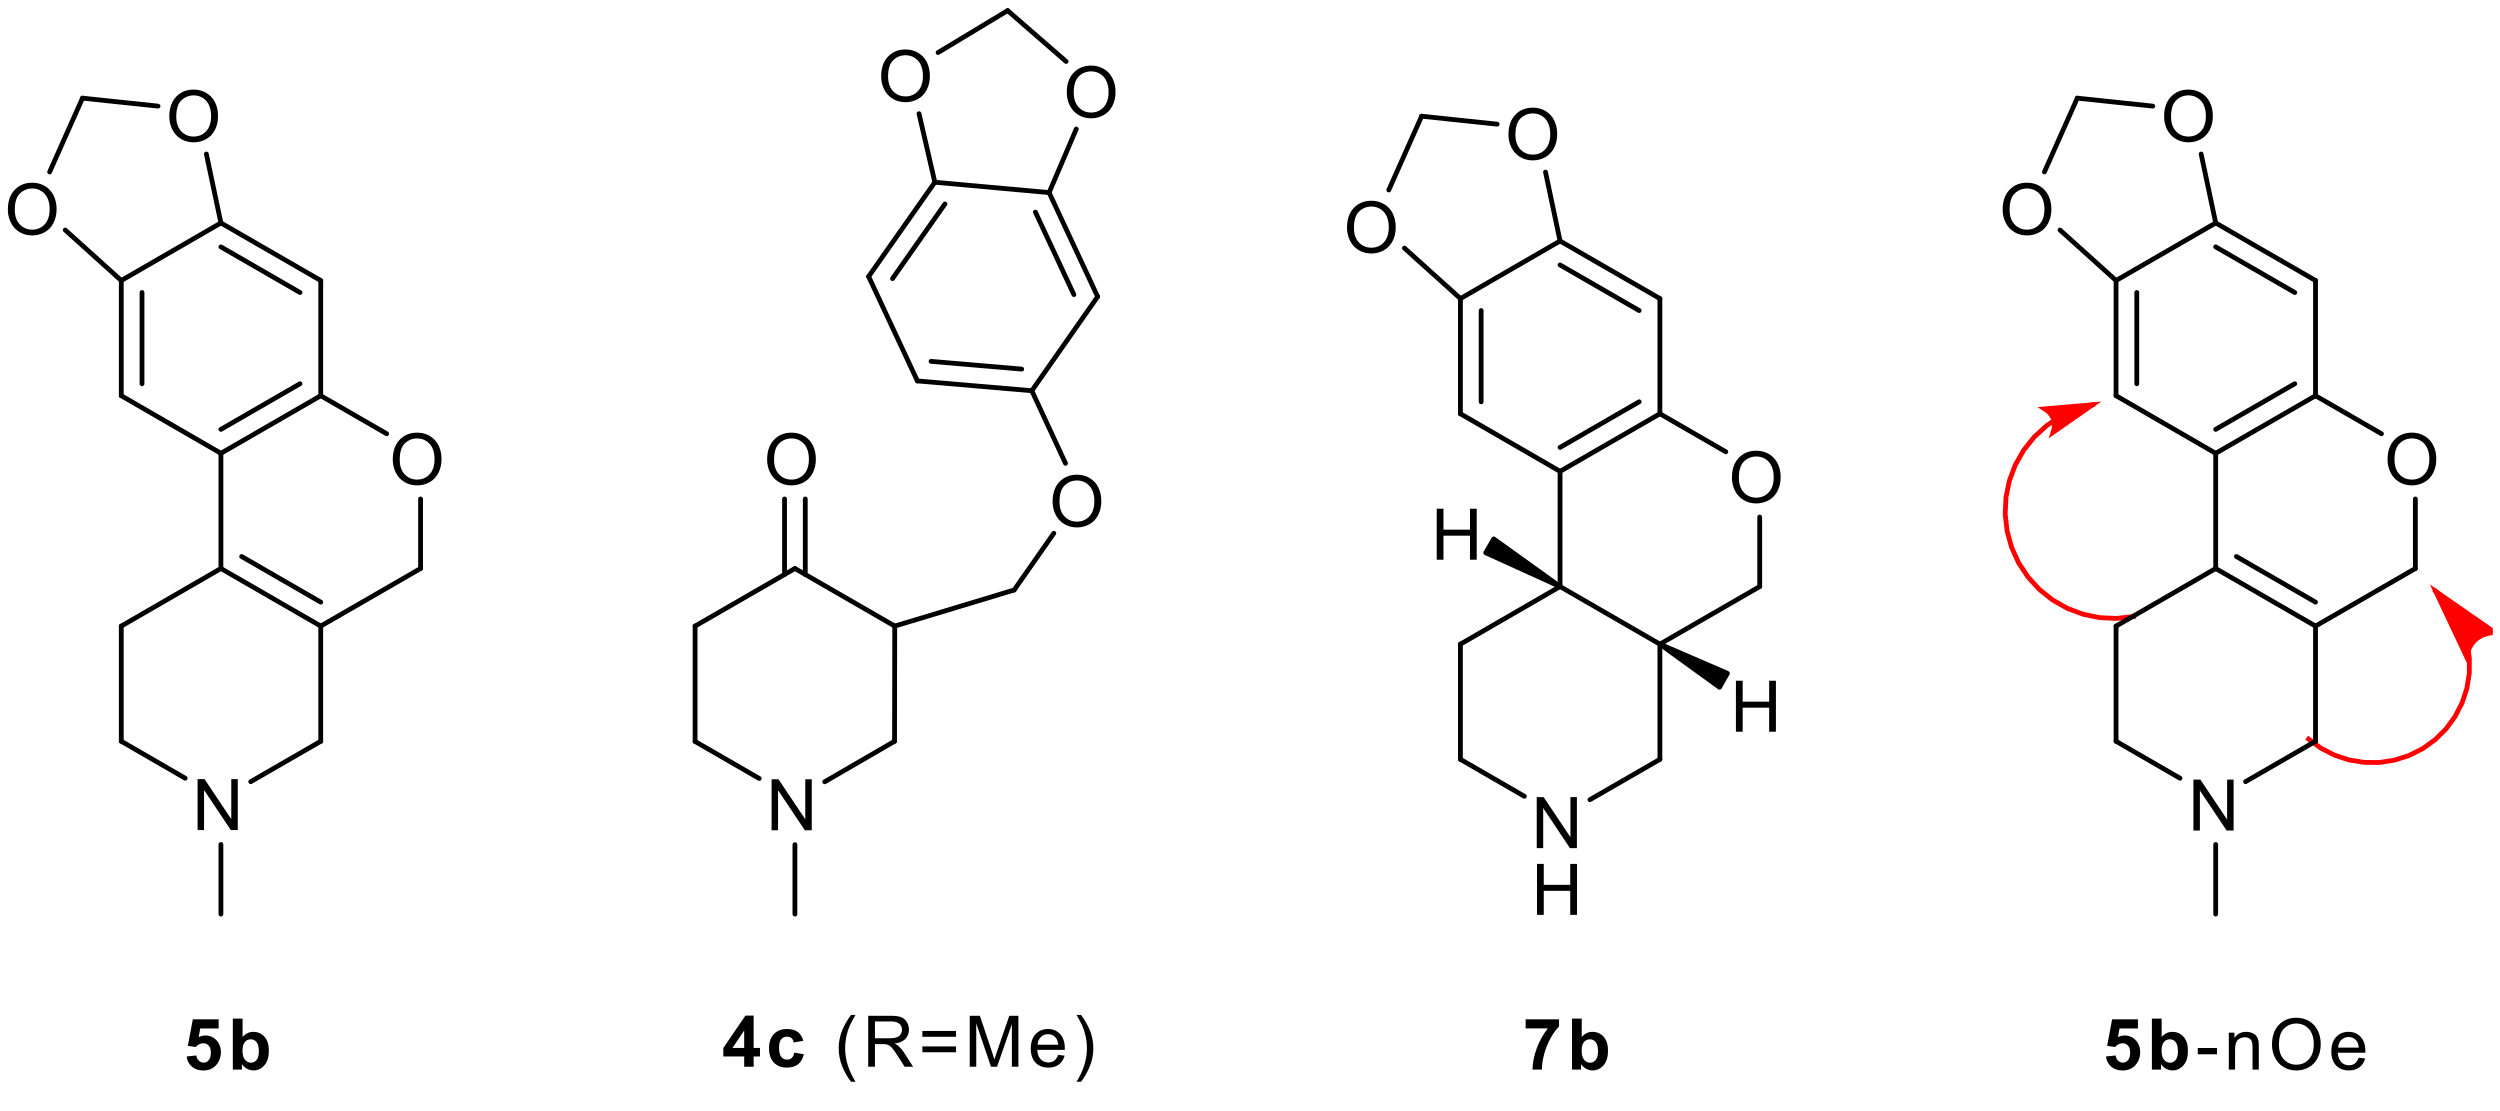 <?xml version="1.0" encoding="UTF-8"?>
<!DOCTYPE svg PUBLIC '-//W3C//DTD SVG 1.0//EN'
          'http://www.w3.org/TR/2001/REC-SVG-20010904/DTD/svg10.dtd'>
<svg stroke-dasharray="none" shape-rendering="auto" xmlns="http://www.w3.org/2000/svg" font-family="'Dialog'" text-rendering="auto" width="90" fill-opacity="1" color-interpolation="auto" color-rendering="auto" preserveAspectRatio="xMidYMid meet" font-size="12px" viewBox="0 0 90 40" fill="black" xmlns:xlink="http://www.w3.org/1999/xlink" stroke="black" image-rendering="auto" stroke-miterlimit="10" stroke-linecap="square" stroke-linejoin="miter" font-style="normal" stroke-width="1" height="40" stroke-dashoffset="0" font-weight="normal" stroke-opacity="1"
><!--Generated by the Batik Graphics2D SVG Generator--><defs id="genericDefs"
  /><g
  ><defs id="defs1"
    ><clipPath clipPathUnits="userSpaceOnUse" id="clipPath1"
      ><path d="M1.503 1.087 L322.994 1.087 L322.994 141.163 L1.503 141.163 L1.503 1.087 Z"
      /></clipPath
      ><clipPath clipPathUnits="userSpaceOnUse" id="clipPath2"
      ><path d="M68.263 71.98 L68.263 208.161 L379.849 208.161 L379.849 71.98 Z"
      /></clipPath
      ><clipPath clipPathUnits="userSpaceOnUse" id="clipPath3"
      ><path d="M68.263 71.98 L68.263 208.161 L379.843 208.161 L379.843 71.98 Z"
      /></clipPath
    ></defs
    ><g transform="translate(-0,0) scale(0.28,0.28) translate(-1.503,-1.087) matrix(1.029,0,0,1.029,-68.713,-72.951)"
    ><path d="M342.3 175.728 L342.3 169.357 L343.166 169.357 L346.512 174.358 L346.512 169.357 L347.321 169.357 L347.321 175.728 L346.454 175.728 L343.108 170.722 L343.108 175.728 L342.3 175.728 Z" stroke="none" clip-path="url(#clipPath3)"
    /></g
    ><g transform="matrix(0.288,0,0,0.288,-19.657,-20.727)"
    ><path d="M318.584 98.186 Q318.584 96.599 319.435 95.703 Q320.287 94.805 321.634 94.805 Q322.515 94.805 323.222 95.228 Q323.932 95.648 324.303 96.402 Q324.676 97.155 324.676 98.111 Q324.676 99.082 324.285 99.846 Q323.894 100.611 323.175 101.005 Q322.46 101.399 321.628 101.399 Q320.73 101.399 320.021 100.965 Q319.314 100.527 318.949 99.777 Q318.584 99.023 318.584 98.186 ZM319.453 98.198 Q319.453 99.351 320.07 100.014 Q320.69 100.675 321.625 100.675 Q322.576 100.675 323.19 100.006 Q323.807 99.336 323.807 98.108 Q323.807 97.329 323.543 96.749 Q323.28 96.17 322.773 95.851 Q322.269 95.53 321.637 95.53 Q320.742 95.53 320.096 96.147 Q319.453 96.761 319.453 98.198 Z" stroke="none" clip-path="url(#clipPath3)"
    /></g
    ><g transform="matrix(0.288,0,0,0.288,-19.657,-20.727)"
    ><path d="M366.698 129.43 Q366.698 127.842 367.55 126.947 Q368.402 126.049 369.749 126.049 Q370.63 126.049 371.337 126.472 Q372.046 126.892 372.417 127.645 Q372.791 128.398 372.791 129.354 Q372.791 130.325 372.4 131.09 Q372.009 131.855 371.29 132.249 Q370.575 132.643 369.743 132.643 Q368.845 132.643 368.135 132.208 Q367.428 131.771 367.063 131.02 Q366.698 130.267 366.698 129.43 ZM367.567 129.441 Q367.567 130.594 368.185 131.258 Q368.805 131.918 369.74 131.918 Q370.691 131.918 371.305 131.249 Q371.922 130.58 371.922 129.351 Q371.922 128.572 371.658 127.993 Q371.395 127.413 370.888 127.095 Q370.384 126.773 369.752 126.773 Q368.857 126.773 368.211 127.39 Q367.567 128.004 367.567 129.441 Z" stroke="none" clip-path="url(#clipPath3)"
    /></g
    ><g transform="matrix(0.288,0,0,0.288,-19.657,-20.727)"
    ><path d="M338.766 86.548 Q338.766 84.96 339.618 84.065 Q340.469 83.167 341.817 83.167 Q342.697 83.167 343.404 83.59 Q344.114 84.01 344.485 84.763 Q344.858 85.516 344.858 86.472 Q344.858 87.443 344.467 88.208 Q344.076 88.972 343.358 89.367 Q342.642 89.76 341.811 89.76 Q340.913 89.76 340.203 89.326 Q339.496 88.888 339.131 88.138 Q338.766 87.385 338.766 86.548 ZM339.635 86.559 Q339.635 87.712 340.252 88.376 Q340.872 89.036 341.808 89.036 Q342.758 89.036 343.372 88.367 Q343.989 87.698 343.989 86.469 Q343.989 85.69 343.726 85.111 Q343.462 84.531 342.955 84.213 Q342.451 83.891 341.819 83.891 Q340.924 83.891 340.278 84.508 Q339.635 85.122 339.635 86.559 Z" stroke="none" clip-path="url(#clipPath3)"
    /></g
    ><g transform="matrix(0.288,0,0,0.288,-19.657,-20.727)"
    ><path d="M92.952 175.728 L92.952 169.357 L93.818 169.357 L97.164 174.358 L97.164 169.357 L97.973 169.357 L97.973 175.728 L97.106 175.728 L93.76 170.722 L93.76 175.728 L92.952 175.728 Z" stroke="none" clip-path="url(#clipPath3)"
    /></g
    ><g transform="matrix(0.288,0,0,0.288,-19.657,-20.727)"
    ><path d="M69.236 98.186 Q69.236 96.599 70.087 95.704 Q70.939 94.805 72.286 94.805 Q73.167 94.805 73.874 95.228 Q74.584 95.648 74.955 96.402 Q75.328 97.155 75.328 98.111 Q75.328 99.082 74.937 99.846 Q74.546 100.611 73.828 101.005 Q73.112 101.399 72.281 101.399 Q71.382 101.399 70.673 100.965 Q69.966 100.527 69.601 99.777 Q69.236 99.024 69.236 98.186 ZM70.105 98.198 Q70.105 99.351 70.722 100.014 Q71.342 100.675 72.278 100.675 Q73.228 100.675 73.842 100.006 Q74.459 99.337 74.459 98.108 Q74.459 97.329 74.196 96.749 Q73.932 96.17 73.425 95.851 Q72.921 95.53 72.289 95.53 Q71.394 95.53 70.748 96.147 Q70.105 96.761 70.105 98.198 Z" stroke="none" clip-path="url(#clipPath3)"
    /></g
    ><g transform="matrix(0.288,0,0,0.288,-19.657,-20.727)"
    ><path d="M117.35 129.43 Q117.35 127.842 118.202 126.947 Q119.054 126.049 120.401 126.049 Q121.282 126.049 121.989 126.472 Q122.699 126.892 123.069 127.645 Q123.443 128.398 123.443 129.354 Q123.443 130.325 123.052 131.09 Q122.661 131.855 121.942 132.249 Q121.227 132.643 120.395 132.643 Q119.497 132.643 118.787 132.208 Q118.081 131.771 117.716 131.02 Q117.35 130.267 117.35 129.43 ZM118.22 129.441 Q118.22 130.594 118.837 131.258 Q119.457 131.918 120.392 131.918 Q121.343 131.918 121.957 131.249 Q122.574 130.58 122.574 129.351 Q122.574 128.572 122.31 127.993 Q122.047 127.413 121.54 127.095 Q121.036 126.773 120.404 126.773 Q119.509 126.773 118.863 127.39 Q118.22 128.004 118.22 129.441 Z" stroke="none" clip-path="url(#clipPath3)"
    /></g
    ><g transform="matrix(0.288,0,0,0.288,-19.657,-20.727)"
    ><path d="M89.418 86.548 Q89.418 84.96 90.27 84.065 Q91.121 83.167 92.469 83.167 Q93.349 83.167 94.056 83.59 Q94.766 84.01 95.137 84.763 Q95.51 85.516 95.51 86.472 Q95.51 87.443 95.119 88.208 Q94.728 88.972 94.01 89.367 Q93.294 89.76 92.463 89.76 Q91.565 89.76 90.855 89.326 Q90.148 88.888 89.783 88.138 Q89.418 87.385 89.418 86.548 ZM90.287 86.559 Q90.287 87.712 90.904 88.376 Q91.524 89.036 92.46 89.036 Q93.41 89.036 94.024 88.367 Q94.641 87.698 94.641 86.469 Q94.641 85.69 94.378 85.111 Q94.114 84.531 93.607 84.213 Q93.103 83.891 92.472 83.891 Q91.576 83.891 90.93 84.508 Q90.287 85.122 90.287 86.559 Z" stroke="none" clip-path="url(#clipPath3)"
    /></g
    ><g transform="matrix(0.288,0,0,0.288,-19.657,-20.727)"
    ><path d="M164.702 175.752 L164.702 169.381 L165.568 169.381 L168.914 174.382 L168.914 169.381 L169.722 169.381 L169.722 175.752 L168.856 175.752 L165.51 170.746 L165.51 175.752 L164.702 175.752 Z" stroke="none" clip-path="url(#clipPath3)"
    /></g
    ><g transform="matrix(0.288,0,0,0.288,-19.657,-20.727)"
    ><path d="M178.397 81.531 Q178.397 79.943 179.249 79.048 Q180.101 78.15 181.448 78.15 Q182.328 78.15 183.035 78.573 Q183.745 78.993 184.116 79.746 Q184.49 80.499 184.49 81.455 Q184.49 82.426 184.099 83.191 Q183.708 83.956 182.989 84.35 Q182.273 84.744 181.442 84.744 Q180.544 84.744 179.834 84.309 Q179.127 83.872 178.762 83.121 Q178.397 82.368 178.397 81.531 ZM179.266 81.542 Q179.266 82.695 179.883 83.359 Q180.503 84.019 181.439 84.019 Q182.389 84.019 183.004 83.35 Q183.621 82.681 183.621 81.452 Q183.621 80.673 183.357 80.094 Q183.093 79.514 182.586 79.196 Q182.082 78.874 181.451 78.874 Q180.555 78.874 179.909 79.491 Q179.266 80.105 179.266 81.542 Z" stroke="none" clip-path="url(#clipPath3)"
    /></g
    ><g transform="matrix(0.288,0,0,0.288,-19.657,-20.727)"
    ><path d="M199.826 134.685 Q199.826 133.097 200.678 132.202 Q201.53 131.304 202.877 131.304 Q203.757 131.304 204.464 131.727 Q205.174 132.147 205.545 132.9 Q205.919 133.654 205.919 134.609 Q205.919 135.58 205.528 136.345 Q205.136 137.11 204.418 137.504 Q203.702 137.898 202.871 137.898 Q201.973 137.898 201.263 137.463 Q200.556 137.026 200.191 136.275 Q199.826 135.522 199.826 134.685 ZM200.695 134.696 Q200.695 135.85 201.312 136.513 Q201.932 137.173 202.868 137.173 Q203.818 137.173 204.432 136.504 Q205.049 135.835 205.049 134.607 Q205.049 133.827 204.786 133.248 Q204.522 132.668 204.015 132.35 Q203.511 132.028 202.88 132.028 Q201.984 132.028 201.338 132.645 Q200.695 133.26 200.695 134.696 Z" stroke="none" clip-path="url(#clipPath3)"
    /></g
    ><g transform="matrix(0.288,0,0,0.288,-19.657,-20.727)"
    ><path d="M201.601 83.546 Q201.601 81.958 202.453 81.063 Q203.305 80.165 204.652 80.165 Q205.533 80.165 206.24 80.588 Q206.95 81.008 207.32 81.761 Q207.694 82.515 207.694 83.471 Q207.694 84.441 207.303 85.206 Q206.912 85.971 206.193 86.365 Q205.478 86.759 204.646 86.759 Q203.748 86.759 203.038 86.324 Q202.332 85.887 201.966 85.137 Q201.601 84.383 201.601 83.546 ZM202.47 83.558 Q202.47 84.711 203.088 85.374 Q203.708 86.035 204.643 86.035 Q205.594 86.035 206.208 85.365 Q206.825 84.696 206.825 83.468 Q206.825 82.689 206.561 82.109 Q206.298 81.53 205.791 81.211 Q205.286 80.889 204.655 80.889 Q203.76 80.889 203.114 81.507 Q202.47 82.121 202.47 83.558 Z" stroke="none" clip-path="url(#clipPath3)"
    /></g
    ><g transform="matrix(0.288,0,0,0.288,-19.657,-20.727)"
    ><path d="M164.143 129.43 Q164.143 127.842 164.995 126.947 Q165.846 126.049 167.194 126.049 Q168.074 126.049 168.781 126.472 Q169.491 126.892 169.862 127.645 Q170.236 128.398 170.236 129.354 Q170.236 130.325 169.845 131.09 Q169.453 131.855 168.735 132.249 Q168.019 132.643 167.188 132.643 Q166.29 132.643 165.58 132.208 Q164.873 131.771 164.508 131.02 Q164.143 130.267 164.143 129.43 ZM165.012 129.441 Q165.012 130.594 165.629 131.258 Q166.249 131.918 167.185 131.918 Q168.135 131.918 168.749 131.249 Q169.367 130.58 169.367 129.351 Q169.367 128.572 169.103 127.993 Q168.839 127.413 168.332 127.095 Q167.828 126.773 167.197 126.773 Q166.301 126.773 165.655 127.39 Q165.012 128.004 165.012 129.441 Z" stroke="none" clip-path="url(#clipPath3)"
    /></g
    ><g transform="matrix(0.288,0,0,0.288,-19.657,-20.727)"
    ><path d="M260.345 177.985 L260.345 171.614 L261.211 171.614 L264.558 176.614 L264.558 171.614 L265.366 171.614 L265.366 177.985 L264.5 177.985 L261.153 172.978 L261.153 177.985 L260.345 177.985 Z" stroke="none" clip-path="url(#clipPath3)"
    /></g
    ><g transform="matrix(0.288,0,0,0.288,-19.657,-20.727)"
    ><path d="M260.38 186.326 L260.38 179.956 L261.223 179.956 L261.223 182.572 L264.534 182.572 L264.534 179.956 L265.377 179.956 L265.377 186.326 L264.534 186.326 L264.534 183.322 L261.223 183.322 L261.223 186.326 L260.38 186.326 Z" stroke="none" clip-path="url(#clipPath3)"
    /></g
    ><g transform="matrix(0.288,0,0,0.288,-19.657,-20.727)"
    ><path d="M236.629 100.443 Q236.629 98.855 237.481 97.96 Q238.332 97.062 239.679 97.062 Q240.56 97.062 241.267 97.485 Q241.977 97.905 242.348 98.658 Q242.721 99.412 242.721 100.368 Q242.721 101.338 242.33 102.103 Q241.939 102.868 241.221 103.262 Q240.505 103.656 239.674 103.656 Q238.775 103.656 238.066 103.221 Q237.359 102.784 236.994 102.034 Q236.629 101.28 236.629 100.443 ZM237.498 100.455 Q237.498 101.608 238.115 102.271 Q238.735 102.932 239.671 102.932 Q240.621 102.932 241.235 102.263 Q241.852 101.593 241.852 100.365 Q241.852 99.585 241.589 99.006 Q241.325 98.427 240.818 98.108 Q240.314 97.786 239.682 97.786 Q238.787 97.786 238.141 98.403 Q237.498 99.018 237.498 100.455 Z" stroke="none" clip-path="url(#clipPath3)"
    /></g
    ><g transform="matrix(0.288,0,0,0.288,-19.657,-20.727)"
    ><path d="M284.744 131.687 Q284.744 130.099 285.595 129.204 Q286.447 128.306 287.794 128.306 Q288.675 128.306 289.382 128.729 Q290.092 129.149 290.462 129.902 Q290.836 130.655 290.836 131.611 Q290.836 132.582 290.445 133.347 Q290.054 134.112 289.336 134.506 Q288.62 134.899 287.788 134.899 Q286.89 134.899 286.18 134.465 Q285.474 134.028 285.109 133.277 Q284.744 132.524 284.744 131.687 ZM285.613 131.698 Q285.613 132.851 286.23 133.515 Q286.85 134.175 287.786 134.175 Q288.736 134.175 289.35 133.506 Q289.967 132.837 289.967 131.608 Q289.967 130.829 289.704 130.25 Q289.44 129.67 288.933 129.351 Q288.429 129.03 287.797 129.03 Q286.902 129.03 286.256 129.647 Q285.613 130.261 285.613 131.698 Z" stroke="none" clip-path="url(#clipPath3)"
    /></g
    ><g transform="matrix(0.288,0,0,0.288,-19.657,-20.727)"
    ><path d="M256.811 88.804 Q256.811 87.217 257.663 86.322 Q258.514 85.423 259.862 85.423 Q260.742 85.423 261.449 85.846 Q262.159 86.266 262.53 87.02 Q262.904 87.773 262.904 88.729 Q262.904 89.7 262.512 90.464 Q262.121 91.229 261.403 91.623 Q260.687 92.017 259.856 92.017 Q258.958 92.017 258.248 91.583 Q257.541 91.145 257.176 90.395 Q256.811 89.642 256.811 88.804 ZM257.68 88.816 Q257.68 89.969 258.297 90.632 Q258.917 91.293 259.853 91.293 Q260.803 91.293 261.417 90.624 Q262.034 89.954 262.034 88.726 Q262.034 87.947 261.771 87.367 Q261.507 86.788 261 86.469 Q260.496 86.148 259.865 86.148 Q258.969 86.148 258.323 86.765 Q257.68 87.379 257.68 88.816 Z" stroke="none" clip-path="url(#clipPath3)"
    /></g
    ><g transform="matrix(0.288,0,0,0.288,-19.657,-20.727)"
    ><path d="M247.844 141.932 L247.844 135.561 L248.687 135.561 L248.687 138.177 L251.999 138.177 L251.999 135.561 L252.842 135.561 L252.842 141.932 L251.999 141.932 L251.999 138.928 L248.687 138.928 L248.687 141.932 L247.844 141.932 Z" stroke="none" clip-path="url(#clipPath3)"
    /></g
    ><g transform="matrix(0.288,0,0,0.288,-19.657,-20.727)"
    ><path d="M285.244 163.432 L285.244 157.061 L286.087 157.061 L286.087 159.677 L289.399 159.677 L289.399 157.061 L290.242 157.061 L290.242 163.432 L289.399 163.432 L289.399 160.428 L286.087 160.428 L286.087 163.432 L285.244 163.432 Z" stroke="none" clip-path="url(#clipPath3)"
    /></g
    ><g transform="matrix(0.288,0,0,0.288,-19.657,-20.727)"
    ><path d="M91.583 204.029 L92.8 203.904 Q92.852 204.315 93.107 204.559 Q93.365 204.799 93.698 204.799 Q94.081 204.799 94.344 204.489 Q94.611 204.177 94.611 203.551 Q94.611 202.965 94.347 202.673 Q94.086 202.377 93.663 202.377 Q93.139 202.377 92.722 202.844 L91.731 202.699 L92.357 199.385 L95.584 199.385 L95.584 200.526 L93.281 200.526 L93.09 201.61 Q93.498 201.404 93.924 201.404 Q94.738 201.404 95.303 201.995 Q95.868 202.586 95.868 203.53 Q95.868 204.315 95.41 204.933 Q94.79 205.779 93.687 205.779 Q92.803 205.779 92.247 205.304 Q91.691 204.828 91.583 204.029 Z" stroke="none" clip-path="url(#clipPath3)"
    /></g
    ><g transform="matrix(0.288,0,0,0.288,-19.657,-20.727)"
    ><path d="M97.357 205.668 L97.357 199.298 L98.576 199.298 L98.576 201.592 Q99.141 200.949 99.915 200.949 Q100.758 200.949 101.308 201.56 Q101.862 202.169 101.862 203.313 Q101.862 204.495 101.3 205.135 Q100.738 205.773 99.932 205.773 Q99.538 205.773 99.153 205.576 Q98.768 205.376 98.49 204.991 L98.49 205.668 L97.357 205.668 ZM98.568 203.261 Q98.568 203.977 98.794 204.321 Q99.112 204.808 99.637 204.808 Q100.043 204.808 100.326 204.463 Q100.61 204.116 100.61 203.374 Q100.61 202.583 100.323 202.232 Q100.037 201.882 99.591 201.882 Q99.15 201.882 98.858 202.224 Q98.568 202.566 98.568 203.261 Z" stroke="none" clip-path="url(#clipPath3)"
    /></g
    ><g transform="matrix(0.288,0,0,0.288,-19.657,-20.727)"
    ><path d="M331.495 204.029 L332.711 203.904 Q332.764 204.315 333.018 204.559 Q333.276 204.799 333.609 204.799 Q333.992 204.799 334.255 204.489 Q334.522 204.177 334.522 203.551 Q334.522 202.965 334.258 202.673 Q333.998 202.377 333.575 202.377 Q333.05 202.377 332.633 202.844 L331.642 202.699 L332.268 199.385 L335.495 199.385 L335.495 200.526 L333.192 200.526 L333.001 201.61 Q333.409 201.404 333.835 201.404 Q334.649 201.404 335.214 201.995 Q335.779 202.586 335.779 203.53 Q335.779 204.315 335.322 204.933 Q334.702 205.779 333.598 205.779 Q332.714 205.779 332.158 205.304 Q331.602 204.828 331.495 204.029 Z" stroke="none" clip-path="url(#clipPath3)"
    /></g
    ><g transform="matrix(0.288,0,0,0.288,-19.657,-20.727)"
    ><path d="M337.24 205.668 L337.24 199.298 L338.46 199.298 L338.46 201.592 Q339.025 200.949 339.798 200.949 Q340.642 200.949 341.192 201.56 Q341.745 202.169 341.745 203.313 Q341.745 204.495 341.183 205.135 Q340.621 205.773 339.816 205.773 Q339.422 205.773 339.036 205.576 Q338.651 205.376 338.373 204.991 L338.373 205.668 L337.24 205.668 ZM338.451 203.261 Q338.451 203.977 338.677 204.321 Q338.996 204.808 339.52 204.808 Q339.926 204.808 340.21 204.463 Q340.494 204.116 340.494 203.374 Q340.494 202.583 340.207 202.232 Q339.92 201.882 339.474 201.882 Q339.034 201.882 338.741 202.224 Q338.451 202.566 338.451 203.261 Z" stroke="none" clip-path="url(#clipPath3)"
    /></g
    ><g transform="matrix(0.288,0,0,0.288,-19.657,-20.727)"
    ><path d="M342.976 203.756 L342.976 202.968 L345.378 202.968 L345.378 203.756 L342.976 203.756 Z" stroke="none" clip-path="url(#clipPath3)"
    /></g
    ><g transform="matrix(0.288,0,0,0.288,-19.657,-20.727)"
    ><path d="M346.854 205.668 L346.854 201.053 L347.558 201.053 L347.558 201.708 Q348.065 200.949 349.027 200.949 Q349.445 200.949 349.792 201.1 Q350.143 201.248 350.317 201.491 Q350.49 201.734 350.56 202.07 Q350.603 202.288 350.603 202.829 L350.603 205.668 L349.821 205.668 L349.821 202.861 Q349.821 202.383 349.728 202.146 Q349.639 201.908 349.407 201.769 Q349.175 201.627 348.862 201.627 Q348.361 201.627 347.999 201.946 Q347.637 202.262 347.637 203.148 L347.637 205.668 L346.854 205.668 Z" stroke="none" clip-path="url(#clipPath3)"
    /></g
    ><g transform="matrix(0.288,0,0,0.288,-19.657,-20.727)"
    ><path d="M352.253 202.566 Q352.253 200.978 353.104 200.083 Q353.956 199.185 355.303 199.185 Q356.184 199.185 356.891 199.608 Q357.601 200.028 357.972 200.781 Q358.345 201.534 358.345 202.49 Q358.345 203.461 357.954 204.226 Q357.563 204.991 356.845 205.385 Q356.129 205.779 355.298 205.779 Q354.399 205.779 353.69 205.344 Q352.983 204.907 352.618 204.156 Q352.253 203.403 352.253 202.566 ZM353.122 202.577 Q353.122 203.73 353.739 204.394 Q354.359 205.054 355.295 205.054 Q356.245 205.054 356.859 204.385 Q357.476 203.716 357.476 202.487 Q357.476 201.708 357.213 201.129 Q356.949 200.549 356.442 200.231 Q355.938 199.909 355.306 199.909 Q354.411 199.909 353.765 200.526 Q353.122 201.14 353.122 202.577 Z" stroke="none" clip-path="url(#clipPath3)"
    /></g
    ><g transform="matrix(0.288,0,0,0.288,-19.657,-20.727)"
    ><path d="M363.089 204.182 L363.897 204.281 Q363.706 204.991 363.188 205.382 Q362.672 205.773 361.869 205.773 Q360.855 205.773 360.261 205.15 Q359.67 204.524 359.67 203.4 Q359.67 202.235 360.27 201.592 Q360.87 200.949 361.826 200.949 Q362.75 200.949 363.335 201.581 Q363.923 202.209 363.923 203.351 Q363.923 203.42 363.921 203.559 L360.479 203.559 Q360.522 204.321 360.907 204.727 Q361.296 205.13 361.872 205.13 Q362.304 205.13 362.608 204.904 Q362.912 204.678 363.089 204.182 ZM360.522 202.916 L363.098 202.916 Q363.046 202.334 362.802 202.044 Q362.428 201.592 361.834 201.592 Q361.296 201.592 360.928 201.954 Q360.56 202.314 360.522 202.916 Z" stroke="none" clip-path="url(#clipPath3)"
    /></g
    ><g transform="matrix(0.288,0,0,0.288,-19.657,-20.727)"
    ><path d="M161.277 205.314 L161.277 204.031 L158.669 204.031 L158.669 202.962 L161.433 198.917 L162.459 198.917 L162.459 202.959 L163.25 202.959 L163.25 204.031 L162.459 204.031 L162.459 205.314 L161.277 205.314 ZM161.277 202.959 L161.277 200.78 L159.814 202.959 L161.277 202.959 Z" stroke="none" clip-path="url(#clipPath3)"
    /></g
    ><g transform="matrix(0.288,0,0,0.288,-19.657,-20.727)"
    ><path d="M168.675 202.064 L167.469 202.281 Q167.409 201.919 167.194 201.736 Q166.98 201.554 166.635 201.554 Q166.18 201.554 165.908 201.87 Q165.636 202.185 165.636 202.924 Q165.636 203.744 165.911 204.083 Q166.189 204.422 166.652 204.422 Q167 204.422 167.22 204.225 Q167.443 204.028 167.536 203.544 L168.735 203.75 Q168.547 204.576 168.017 204.999 Q167.487 205.419 166.597 205.419 Q165.583 205.419 164.981 204.781 Q164.381 204.141 164.381 203.011 Q164.381 201.867 164.984 201.232 Q165.589 200.595 166.618 200.595 Q167.461 200.595 167.959 200.957 Q168.457 201.319 168.675 202.064 Z" stroke="none" clip-path="url(#clipPath3)"
    /></g
    ><g transform="matrix(0.288,0,0,0.288,-19.657,-20.727)"
    ><path d="M174.635 207.189 Q173.986 206.372 173.537 205.277 Q173.091 204.179 173.091 203.005 Q173.091 201.971 173.427 201.024 Q173.818 199.926 174.635 198.833 L175.194 198.833 Q174.67 199.737 174.499 200.125 Q174.235 200.725 174.082 201.377 Q173.896 202.188 173.896 203.011 Q173.896 205.1 175.194 207.189 L174.635 207.189 Z" stroke="none" clip-path="url(#clipPath3)"
    /></g
    ><g transform="matrix(0.288,0,0,0.288,-19.657,-20.727)"
    ><path d="M176.779 205.314 L176.779 198.944 L179.603 198.944 Q180.455 198.944 180.898 199.114 Q181.342 199.285 181.605 199.72 Q181.872 200.155 181.872 200.682 Q181.872 201.36 181.431 201.826 Q180.994 202.29 180.076 202.414 Q180.412 202.577 180.585 202.733 Q180.953 203.072 181.284 203.579 L182.393 205.314 L181.333 205.314 L180.49 203.987 Q180.119 203.414 179.879 203.11 Q179.641 202.805 179.453 202.684 Q179.264 202.562 179.067 202.516 Q178.925 202.484 178.598 202.484 L177.622 202.484 L177.622 205.314 L176.779 205.314 ZM177.622 201.754 L179.432 201.754 Q180.012 201.754 180.336 201.635 Q180.664 201.516 180.832 201.252 Q181.003 200.989 181.003 200.682 Q181.003 200.23 180.672 199.94 Q180.345 199.648 179.638 199.648 L177.622 199.648 L177.622 201.754 Z" stroke="none" clip-path="url(#clipPath3)"
    /></g
    ><g transform="matrix(0.288,0,0,0.288,-19.657,-20.727)"
    ><path d="M187.759 201.568 L183.552 201.568 L183.552 200.838 L187.759 200.838 L187.759 201.568 ZM187.759 203.501 L183.552 203.501 L183.552 202.771 L187.759 202.771 L187.759 203.501 Z" stroke="none" clip-path="url(#clipPath3)"
    /></g
    ><g transform="matrix(0.288,0,0,0.288,-19.657,-20.727)"
    ><path d="M189.47 205.314 L189.47 198.944 L190.739 198.944 L192.249 203.454 Q192.457 204.083 192.553 204.396 Q192.66 204.048 192.892 203.376 L194.416 198.944 L195.551 198.944 L195.551 205.314 L194.737 205.314 L194.737 199.981 L192.886 205.314 L192.127 205.314 L190.284 199.891 L190.284 205.314 L189.47 205.314 Z" stroke="none" clip-path="url(#clipPath3)"
    /></g
    ><g transform="matrix(0.288,0,0,0.288,-19.657,-20.727)"
    ><path d="M200.519 203.828 L201.327 203.927 Q201.136 204.636 200.617 205.028 Q200.102 205.419 199.299 205.419 Q198.285 205.419 197.691 204.796 Q197.1 204.17 197.1 203.046 Q197.1 201.881 197.7 201.238 Q198.3 200.595 199.256 200.595 Q200.18 200.595 200.765 201.226 Q201.353 201.855 201.353 202.997 Q201.353 203.066 201.35 203.205 L197.909 203.205 Q197.952 203.967 198.337 204.373 Q198.726 204.775 199.302 204.775 Q199.734 204.775 200.038 204.549 Q200.342 204.323 200.519 203.828 ZM197.952 202.562 L200.528 202.562 Q200.475 201.98 200.232 201.69 Q199.858 201.238 199.264 201.238 Q198.726 201.238 198.357 201.6 Q197.99 201.959 197.952 202.562 Z" stroke="none" clip-path="url(#clipPath3)"
    /></g
    ><g transform="matrix(0.288,0,0,0.288,-19.657,-20.727)"
    ><path d="M203.38 207.189 L202.818 207.189 Q204.119 205.1 204.119 203.011 Q204.119 202.194 203.93 201.389 Q203.782 200.737 203.519 200.137 Q203.348 199.746 202.818 198.833 L203.38 198.833 Q204.197 199.926 204.588 201.024 Q204.921 201.971 204.921 203.005 Q204.921 204.179 204.472 205.277 Q204.023 206.372 203.38 207.189 Z" stroke="none" clip-path="url(#clipPath3)"
    /></g
    ><g transform="matrix(0.288,0,0,0.288,-19.657,-20.727)"
    ><path d="M258.959 200.517 L258.959 199.385 L263.134 199.385 L263.134 200.271 Q262.618 200.778 262.082 201.731 Q261.549 202.681 261.268 203.754 Q260.987 204.825 260.993 205.668 L259.814 205.668 Q259.846 204.347 260.358 202.974 Q260.874 201.601 261.735 200.517 L258.959 200.517 Z" stroke="none" clip-path="url(#clipPath3)"
    /></g
    ><g transform="matrix(0.288,0,0,0.288,-19.657,-20.727)"
    ><path d="M264.75 205.668 L264.75 199.298 L265.97 199.298 L265.97 201.592 Q266.534 200.949 267.308 200.949 Q268.151 200.949 268.702 201.56 Q269.255 202.169 269.255 203.313 Q269.255 204.495 268.693 205.135 Q268.131 205.773 267.325 205.773 Q266.932 205.773 266.546 205.576 Q266.161 205.376 265.883 204.991 L265.883 205.668 L264.75 205.668 ZM265.961 203.261 Q265.961 203.977 266.187 204.321 Q266.506 204.808 267.03 204.808 Q267.436 204.808 267.719 204.463 Q268.003 204.116 268.003 203.374 Q268.003 202.583 267.717 202.232 Q267.43 201.882 266.984 201.882 Q266.543 201.882 266.251 202.224 Q265.961 202.566 265.961 203.261 Z" stroke="none" clip-path="url(#clipPath3)"
    /></g
    ><g fill="red" stroke-width="0.6" transform="matrix(0.288,0,0,0.288,-19.657,-20.727)" stroke="red"
    ><path fill="none" d="M329.824 122.564 L327.785 123.126 L325.859 124 L324.093 125.165 L322.532 126.591 L321.212 128.244 L320.168 130.083 L319.424 132.063 L318.999 134.135 L318.904 136.248 L319.14 138.35 L319.702 140.388 L320.575 142.314 L321.74 144.08 L323.166 145.642 L324.819 146.961 L326.658 148.005 L328.638 148.749 L330.71 149.174 L332.823 149.27 L334.925 149.034 L334.925 149.034" clip-path="url(#clipPath3)"
    /></g
    ><g fill="red" transform="matrix(0.288,0,0,0.288,-19.657,-20.727)" stroke="red"
    ><path d="M329.824 122.564 L323.846 123.078 Q325.484 124.136 324.903 125.998 Z" stroke="none" clip-path="url(#clipPath3)"
    /></g
    ><g fill="red" stroke-width="0.6" transform="matrix(0.288,0,0,0.288,-19.657,-20.727)" stroke="red"
    ><path fill="none" d="M329.824 122.564 L323.846 123.078 Q325.484 124.136 324.903 125.998 Z" clip-path="url(#clipPath3)"
    /></g
    ><g fill="red" stroke-width="0.6" transform="matrix(0.288,0,0,0.288,-19.657,-20.727)" stroke="red"
    ><path fill="none" d="M372.728 145.903 L374.073 147.26 L375.19 148.812 L376.05 150.518 L376.633 152.339 L376.924 154.228 L376.916 156.139 L376.608 158.026 L376.01 159.841 L375.135 161.54 L374.005 163.081 L372.647 164.427 L371.096 165.544 L369.389 166.404 L367.569 166.987 L365.68 167.278 L363.769 167.269 L361.882 166.962 L360.067 166.363 L358.368 165.488 L356.826 164.358 L356.826 164.358" clip-path="url(#clipPath3)"
    /></g
    ><g fill="red" transform="matrix(0.288,0,0,0.288,-19.657,-20.727)" stroke="red"
    ><path d="M372.728 145.903 L380.123 151.033 Q377.201 151.187 376.567 154.043 Z" stroke="none" clip-path="url(#clipPath3)"
    /></g
    ><g fill="red" stroke-width="0.6" transform="matrix(0.288,0,0,0.288,-19.657,-20.727)" stroke="red"
    ><path fill="none" d="M372.728 145.903 L380.123 151.033 Q377.201 151.187 376.567 154.043 Z" clip-path="url(#clipPath3)"
    /></g
    ><g stroke-width="0.6" transform="matrix(0.288,0,0,0.288,-19.657,-20.727)" stroke-linejoin="round" stroke-linecap="round"
    ><path fill="none" d="M332.761 107.035 L332.761 121.433 M335.353 108.53 L335.353 119.938" clip-path="url(#clipPath3)"
    /></g
    ><g stroke-width="0.6" transform="matrix(0.288,0,0,0.288,-19.657,-20.727)" stroke-linejoin="round" stroke-linecap="round"
    ><path fill="none" d="M332.761 121.433 L345.216 128.633" clip-path="url(#clipPath3)"
    /></g
    ><g stroke-width="0.6" transform="matrix(0.288,0,0,0.288,-19.657,-20.727)" stroke-linejoin="round" stroke-linecap="round"
    ><path fill="none" d="M345.216 128.633 L357.694 121.433 M345.217 125.638 L355.101 119.936" clip-path="url(#clipPath3)"
    /></g
    ><g stroke-width="0.6" transform="matrix(0.288,0,0,0.288,-19.657,-20.727)" stroke-linejoin="round" stroke-linecap="round"
    ><path fill="none" d="M357.694 121.433 L357.694 107.035" clip-path="url(#clipPath3)"
    /></g
    ><g stroke-width="0.6" transform="matrix(0.288,0,0,0.288,-19.657,-20.727)" stroke-linejoin="round" stroke-linecap="round"
    ><path fill="none" d="M357.694 107.035 L345.216 99.836 M355.101 108.533 L345.217 102.83" clip-path="url(#clipPath3)"
    /></g
    ><g stroke-width="0.6" transform="matrix(0.288,0,0,0.288,-19.657,-20.727)" stroke-linejoin="round" stroke-linecap="round"
    ><path fill="none" d="M332.761 107.035 L345.216 99.836" clip-path="url(#clipPath3)"
    /></g
    ><g stroke-width="0.6" transform="matrix(0.288,0,0,0.288,-19.657,-20.727)" stroke-linejoin="round" stroke-linecap="round"
    ><path fill="none" d="M345.216 128.633 L345.216 143.031" clip-path="url(#clipPath3)"
    /></g
    ><g stroke-width="0.6" transform="matrix(0.288,0,0,0.288,-19.657,-20.727)" stroke-linejoin="round" stroke-linecap="round"
    ><path fill="none" d="M345.216 143.031 L332.761 150.23" clip-path="url(#clipPath3)"
    /></g
    ><g stroke-width="0.6" transform="matrix(0.288,0,0,0.288,-19.657,-20.727)" stroke-linejoin="round" stroke-linecap="round"
    ><path fill="none" d="M332.761 150.23 L332.761 164.629" clip-path="url(#clipPath3)"
    /></g
    ><g stroke-width="0.6" transform="matrix(0.288,0,0,0.288,-19.657,-20.727)" stroke-linejoin="round" stroke-linecap="round"
    ><path fill="none" d="M332.761 164.629 L340.751 169.247" clip-path="url(#clipPath3)"
    /></g
    ><g stroke-width="0.6" transform="matrix(0.288,0,0,0.288,-19.657,-20.727)" stroke-linejoin="round" stroke-linecap="round"
    ><path fill="none" d="M348.947 169.675 L357.694 164.629" clip-path="url(#clipPath3)"
    /></g
    ><g stroke-width="0.6" transform="matrix(0.288,0,0,0.288,-19.657,-20.727)" stroke-linejoin="round" stroke-linecap="round"
    ><path fill="none" d="M357.694 164.629 L357.694 150.23" clip-path="url(#clipPath3)"
    /></g
    ><g stroke-width="0.6" transform="matrix(0.288,0,0,0.288,-19.657,-20.727)" stroke-linejoin="round" stroke-linecap="round"
    ><path fill="none" d="M345.216 143.031 L357.694 150.23 M347.809 141.533 L357.694 147.237" clip-path="url(#clipPath3)"
    /></g
    ><g stroke-width="0.6" transform="matrix(0.288,0,0,0.288,-19.657,-20.727)" stroke-linejoin="round" stroke-linecap="round"
    ><path fill="none" d="M345.216 177.528 L345.216 186.226" clip-path="url(#clipPath3)"
    /></g
    ><g stroke-width="0.6" transform="matrix(0.288,0,0,0.288,-19.657,-20.727)" stroke-linejoin="round" stroke-linecap="round"
    ><path fill="none" d="M357.694 150.23 L370.173 143.031" clip-path="url(#clipPath3)"
    /></g
    ><g stroke-width="0.6" transform="matrix(0.288,0,0,0.288,-19.657,-20.727)" stroke-linejoin="round" stroke-linecap="round"
    ><path fill="none" d="M370.173 143.031 L370.173 134.343" clip-path="url(#clipPath3)"
    /></g
    ><g stroke-width="0.6" transform="matrix(0.288,0,0,0.288,-19.657,-20.727)" stroke-linejoin="round" stroke-linecap="round"
    ><path fill="none" d="M357.694 121.433 L365.935 126.188" clip-path="url(#clipPath3)"
    /></g
    ><g stroke-width="0.6" transform="matrix(0.288,0,0,0.288,-19.657,-20.727)" stroke-linejoin="round" stroke-linecap="round"
    ><path fill="none" d="M332.761 107.035 L325.76 100.726" clip-path="url(#clipPath3)"
    /></g
    ><g stroke-width="0.6" transform="matrix(0.288,0,0,0.288,-19.657,-20.727)" stroke-linejoin="round" stroke-linecap="round"
    ><path fill="none" d="M345.216 99.836 L343.396 91.223" clip-path="url(#clipPath3)"
    /></g
    ><g stroke-width="0.6" transform="matrix(0.288,0,0,0.288,-19.657,-20.727)" stroke-linejoin="round" stroke-linecap="round"
    ><path fill="none" d="M323.808 93.458 L327.913 84.237" clip-path="url(#clipPath3)"
    /></g
    ><g stroke-width="0.6" transform="matrix(0.288,0,0,0.288,-19.657,-20.727)" stroke-linejoin="round" stroke-linecap="round"
    ><path fill="none" d="M337.354 85.234 L327.913 84.237" clip-path="url(#clipPath3)"
    /></g
    ><g stroke-width="0.6" transform="matrix(0.288,0,0,0.288,-19.657,-20.727)" stroke-linejoin="round" stroke-linecap="round"
    ><path fill="none" d="M83.413 107.035 L83.413 121.433 M86.005 108.53 L86.005 119.938" clip-path="url(#clipPath3)"
    /></g
    ><g stroke-width="0.6" transform="matrix(0.288,0,0,0.288,-19.657,-20.727)" stroke-linejoin="round" stroke-linecap="round"
    ><path fill="none" d="M83.413 121.433 L95.868 128.633" clip-path="url(#clipPath3)"
    /></g
    ><g stroke-width="0.6" transform="matrix(0.288,0,0,0.288,-19.657,-20.727)" stroke-linejoin="round" stroke-linecap="round"
    ><path fill="none" d="M95.868 128.633 L108.346 121.433 M95.869 125.638 L105.753 119.936" clip-path="url(#clipPath3)"
    /></g
    ><g stroke-width="0.6" transform="matrix(0.288,0,0,0.288,-19.657,-20.727)" stroke-linejoin="round" stroke-linecap="round"
    ><path fill="none" d="M108.346 121.433 L108.346 107.035" clip-path="url(#clipPath3)"
    /></g
    ><g stroke-width="0.6" transform="matrix(0.288,0,0,0.288,-19.657,-20.727)" stroke-linejoin="round" stroke-linecap="round"
    ><path fill="none" d="M108.346 107.035 L95.868 99.836 M105.753 108.533 L95.869 102.83" clip-path="url(#clipPath3)"
    /></g
    ><g stroke-width="0.6" transform="matrix(0.288,0,0,0.288,-19.657,-20.727)" stroke-linejoin="round" stroke-linecap="round"
    ><path fill="none" d="M83.413 107.035 L95.868 99.836" clip-path="url(#clipPath3)"
    /></g
    ><g stroke-width="0.6" transform="matrix(0.288,0,0,0.288,-19.657,-20.727)" stroke-linejoin="round" stroke-linecap="round"
    ><path fill="none" d="M95.868 128.633 L95.868 143.031" clip-path="url(#clipPath3)"
    /></g
    ><g stroke-width="0.6" transform="matrix(0.288,0,0,0.288,-19.657,-20.727)" stroke-linejoin="round" stroke-linecap="round"
    ><path fill="none" d="M95.868 143.031 L83.413 150.23" clip-path="url(#clipPath3)"
    /></g
    ><g stroke-width="0.6" transform="matrix(0.288,0,0,0.288,-19.657,-20.727)" stroke-linejoin="round" stroke-linecap="round"
    ><path fill="none" d="M83.413 150.23 L83.413 164.629" clip-path="url(#clipPath3)"
    /></g
    ><g stroke-width="0.6" transform="matrix(0.288,0,0,0.288,-19.657,-20.727)" stroke-linejoin="round" stroke-linecap="round"
    ><path fill="none" d="M83.413 164.629 L91.403 169.247" clip-path="url(#clipPath3)"
    /></g
    ><g stroke-width="0.6" transform="matrix(0.288,0,0,0.288,-19.657,-20.727)" stroke-linejoin="round" stroke-linecap="round"
    ><path fill="none" d="M99.599 169.675 L108.346 164.629" clip-path="url(#clipPath3)"
    /></g
    ><g stroke-width="0.6" transform="matrix(0.288,0,0,0.288,-19.657,-20.727)" stroke-linejoin="round" stroke-linecap="round"
    ><path fill="none" d="M108.346 164.629 L108.346 150.23" clip-path="url(#clipPath3)"
    /></g
    ><g stroke-width="0.6" transform="matrix(0.288,0,0,0.288,-19.657,-20.727)" stroke-linejoin="round" stroke-linecap="round"
    ><path fill="none" d="M95.868 143.031 L108.346 150.23 M98.461 141.533 L108.346 147.237" clip-path="url(#clipPath3)"
    /></g
    ><g stroke-width="0.6" transform="matrix(0.288,0,0,0.288,-19.657,-20.727)" stroke-linejoin="round" stroke-linecap="round"
    ><path fill="none" d="M95.868 177.528 L95.868 186.226" clip-path="url(#clipPath3)"
    /></g
    ><g stroke-width="0.6" transform="matrix(0.288,0,0,0.288,-19.657,-20.727)" stroke-linejoin="round" stroke-linecap="round"
    ><path fill="none" d="M108.346 150.23 L120.825 143.031" clip-path="url(#clipPath3)"
    /></g
    ><g stroke-width="0.6" transform="matrix(0.288,0,0,0.288,-19.657,-20.727)" stroke-linejoin="round" stroke-linecap="round"
    ><path fill="none" d="M120.825 143.031 L120.825 134.343" clip-path="url(#clipPath3)"
    /></g
    ><g stroke-width="0.6" transform="matrix(0.288,0,0,0.288,-19.657,-20.727)" stroke-linejoin="round" stroke-linecap="round"
    ><path fill="none" d="M108.346 121.433 L116.587 126.188" clip-path="url(#clipPath3)"
    /></g
    ><g stroke-width="0.6" transform="matrix(0.288,0,0,0.288,-19.657,-20.727)" stroke-linejoin="round" stroke-linecap="round"
    ><path fill="none" d="M83.413 107.035 L76.413 100.726" clip-path="url(#clipPath3)"
    /></g
    ><g stroke-width="0.6" transform="matrix(0.288,0,0,0.288,-19.657,-20.727)" stroke-linejoin="round" stroke-linecap="round"
    ><path fill="none" d="M95.868 99.836 L94.048 91.223" clip-path="url(#clipPath3)"
    /></g
    ><g stroke-width="0.6" transform="matrix(0.288,0,0,0.288,-19.657,-20.727)" stroke-linejoin="round" stroke-linecap="round"
    ><path fill="none" d="M74.46 93.458 L78.565 84.237" clip-path="url(#clipPath3)"
    /></g
    ><g stroke-width="0.6" transform="matrix(0.288,0,0,0.288,-19.657,-20.727)" stroke-linejoin="round" stroke-linecap="round"
    ><path fill="none" d="M88.006 85.234 L78.565 84.237" clip-path="url(#clipPath3)"
    /></g
    ><g stroke-width="0.6" transform="matrix(0.288,0,0,0.288,-19.657,-20.727)" stroke-linejoin="round" stroke-linecap="round"
    ><path fill="none" d="M185.111 94.748 L176.832 106.531 M186.37 97.465 L179.816 106.793" clip-path="url(#clipPath3)"
    /></g
    ><g stroke-width="0.6" transform="matrix(0.288,0,0,0.288,-19.657,-20.727)" stroke-linejoin="round" stroke-linecap="round"
    ><path fill="none" d="M176.832 106.531 L182.927 119.585" clip-path="url(#clipPath3)"
    /></g
    ><g stroke-width="0.6" transform="matrix(0.288,0,0,0.288,-19.657,-20.727)" stroke-linejoin="round" stroke-linecap="round"
    ><path fill="none" d="M182.927 119.585 L197.23 120.809 M184.636 117.138 L195.967 118.108" clip-path="url(#clipPath3)"
    /></g
    ><g stroke-width="0.6" transform="matrix(0.288,0,0,0.288,-19.657,-20.727)" stroke-linejoin="round" stroke-linecap="round"
    ><path fill="none" d="M197.23 120.809 L205.46 109.05" clip-path="url(#clipPath3)"
    /></g
    ><g stroke-width="0.6" transform="matrix(0.288,0,0,0.288,-19.657,-20.727)" stroke-linejoin="round" stroke-linecap="round"
    ><path fill="none" d="M205.46 109.05 L199.39 96.043 M202.488 108.791 L197.677 98.482" clip-path="url(#clipPath3)"
    /></g
    ><g stroke-width="0.6" transform="matrix(0.288,0,0,0.288,-19.657,-20.727)" stroke-linejoin="round" stroke-linecap="round"
    ><path fill="none" d="M185.111 94.748 L199.39 96.043" clip-path="url(#clipPath3)"
    /></g
    ><g stroke-width="0.6" transform="matrix(0.288,0,0,0.288,-19.657,-20.727)" stroke-linejoin="round" stroke-linecap="round"
    ><path fill="none" d="M167.618 143.031 L155.139 150.23" clip-path="url(#clipPath3)"
    /></g
    ><g stroke-width="0.6" transform="matrix(0.288,0,0,0.288,-19.657,-20.727)" stroke-linejoin="round" stroke-linecap="round"
    ><path fill="none" d="M155.139 150.23 L155.139 164.653" clip-path="url(#clipPath3)"
    /></g
    ><g stroke-width="0.6" transform="matrix(0.288,0,0,0.288,-19.657,-20.727)" stroke-linejoin="round" stroke-linecap="round"
    ><path fill="none" d="M155.139 164.653 L163.152 169.276" clip-path="url(#clipPath3)"
    /></g
    ><g stroke-width="0.6" transform="matrix(0.288,0,0,0.288,-19.657,-20.727)" stroke-linejoin="round" stroke-linecap="round"
    ><path fill="none" d="M171.346 169.69 L180.072 164.629" clip-path="url(#clipPath3)"
    /></g
    ><g stroke-width="0.6" transform="matrix(0.288,0,0,0.288,-19.657,-20.727)" stroke-linejoin="round" stroke-linecap="round"
    ><path fill="none" d="M180.072 164.629 L180.096 150.23" clip-path="url(#clipPath3)"
    /></g
    ><g stroke-width="0.6" transform="matrix(0.288,0,0,0.288,-19.657,-20.727)" stroke-linejoin="round" stroke-linecap="round"
    ><path fill="none" d="M167.618 143.031 L180.096 150.23" clip-path="url(#clipPath3)"
    /></g
    ><g stroke-width="0.6" transform="matrix(0.288,0,0,0.288,-19.657,-20.727)" stroke-linejoin="round" stroke-linecap="round"
    ><path fill="none" d="M167.618 177.552 L167.618 186.226" clip-path="url(#clipPath3)"
    /></g
    ><g stroke-width="0.6" transform="matrix(0.288,0,0,0.288,-19.657,-20.727)" stroke-linejoin="round" stroke-linecap="round"
    ><path fill="none" d="M180.096 150.23 L195.021 145.718" clip-path="url(#clipPath3)"
    /></g
    ><g stroke-width="0.6" transform="matrix(0.288,0,0,0.288,-19.657,-20.727)" stroke-linejoin="round" stroke-linecap="round"
    ><path fill="none" d="M195.021 145.718 L199.98 138.632" clip-path="url(#clipPath3)"
    /></g
    ><g stroke-width="0.6" transform="matrix(0.288,0,0,0.288,-19.657,-20.727)" stroke-linejoin="round" stroke-linecap="round"
    ><path fill="none" d="M197.23 120.809 L201.442 129.885" clip-path="url(#clipPath3)"
    /></g
    ><g stroke-width="0.6" transform="matrix(0.288,0,0,0.288,-19.657,-20.727)" stroke-linejoin="round" stroke-linecap="round"
    ><path fill="none" d="M185.111 94.748 L183.131 86.181" clip-path="url(#clipPath3)"
    /></g
    ><g stroke-width="0.6" transform="matrix(0.288,0,0,0.288,-19.657,-20.727)" stroke-linejoin="round" stroke-linecap="round"
    ><path fill="none" d="M199.39 96.043 L202.79 88.094" clip-path="url(#clipPath3)"
    /></g
    ><g stroke-width="0.6" transform="matrix(0.288,0,0,0.288,-19.657,-20.727)" stroke-linejoin="round" stroke-linecap="round"
    ><path fill="none" d="M185.515 78.536 L194.206 73.294" clip-path="url(#clipPath3)"
    /></g
    ><g stroke-width="0.6" transform="matrix(0.288,0,0,0.288,-19.657,-20.727)" stroke-linejoin="round" stroke-linecap="round"
    ><path fill="none" d="M201.515 79.652 L194.206 73.294" clip-path="url(#clipPath3)"
    /></g
    ><g stroke-width="0.6" transform="matrix(0.288,0,0,0.288,-19.657,-20.727)" stroke-linejoin="round" stroke-linecap="round"
    ><path fill="none" d="M168.913 143.779 L168.913 134.343 M166.322 143.779 L166.322 134.343" clip-path="url(#clipPath3)"
    /></g
    ><g stroke-width="0.6" transform="matrix(0.288,0,0,0.288,-19.657,-20.727)" stroke-linejoin="round" stroke-linecap="round"
    ><path fill="none" d="M250.807 109.292 L250.807 123.69 M253.398 110.787 L253.398 122.195" clip-path="url(#clipPath3)"
    /></g
    ><g stroke-width="0.6" transform="matrix(0.288,0,0,0.288,-19.657,-20.727)" stroke-linejoin="round" stroke-linecap="round"
    ><path fill="none" d="M250.807 123.69 L263.261 130.889" clip-path="url(#clipPath3)"
    /></g
    ><g stroke-width="0.6" transform="matrix(0.288,0,0,0.288,-19.657,-20.727)" stroke-linejoin="round" stroke-linecap="round"
    ><path fill="none" d="M263.261 130.889 L275.74 123.69 M263.262 127.895 L273.146 122.192" clip-path="url(#clipPath3)"
    /></g
    ><g stroke-width="0.6" transform="matrix(0.288,0,0,0.288,-19.657,-20.727)" stroke-linejoin="round" stroke-linecap="round"
    ><path fill="none" d="M275.74 123.69 L275.74 109.292" clip-path="url(#clipPath3)"
    /></g
    ><g stroke-width="0.6" transform="matrix(0.288,0,0,0.288,-19.657,-20.727)" stroke-linejoin="round" stroke-linecap="round"
    ><path fill="none" d="M275.74 109.292 L263.261 102.093 M273.146 110.79 L263.262 105.087" clip-path="url(#clipPath3)"
    /></g
    ><g stroke-width="0.6" transform="matrix(0.288,0,0,0.288,-19.657,-20.727)" stroke-linejoin="round" stroke-linecap="round"
    ><path fill="none" d="M250.807 109.292 L263.261 102.093" clip-path="url(#clipPath3)"
    /></g
    ><g stroke-width="0.6" transform="matrix(0.288,0,0,0.288,-19.657,-20.727)" stroke-linejoin="round" stroke-linecap="round"
    ><path fill="none" d="M263.261 130.889 L263.261 145.288" clip-path="url(#clipPath3)"
    /></g
    ><g stroke-width="0.6" transform="matrix(0.288,0,0,0.288,-19.657,-20.727)" stroke-linejoin="round" stroke-linecap="round"
    ><path fill="none" d="M263.261 145.288 L250.807 152.487" clip-path="url(#clipPath3)"
    /></g
    ><g stroke-width="0.6" transform="matrix(0.288,0,0,0.288,-19.657,-20.727)" stroke-linejoin="round" stroke-linecap="round"
    ><path fill="none" d="M250.807 152.487 L250.807 166.886" clip-path="url(#clipPath3)"
    /></g
    ><g stroke-width="0.6" transform="matrix(0.288,0,0,0.288,-19.657,-20.727)" stroke-linejoin="round" stroke-linecap="round"
    ><path fill="none" d="M250.807 166.886 L258.796 171.504" clip-path="url(#clipPath3)"
    /></g
    ><g stroke-width="0.6" transform="matrix(0.288,0,0,0.288,-19.657,-20.727)" stroke-linejoin="round" stroke-linecap="round"
    ><path fill="none" d="M266.994 171.931 L275.74 166.886" clip-path="url(#clipPath3)"
    /></g
    ><g stroke-width="0.6" transform="matrix(0.288,0,0,0.288,-19.657,-20.727)" stroke-linejoin="round" stroke-linecap="round"
    ><path fill="none" d="M275.74 166.886 L275.74 152.487" clip-path="url(#clipPath3)"
    /></g
    ><g stroke-width="0.6" transform="matrix(0.288,0,0,0.288,-19.657,-20.727)" stroke-linejoin="round" stroke-linecap="round"
    ><path fill="none" d="M263.261 145.288 L275.74 152.487" clip-path="url(#clipPath3)"
    /></g
    ><g stroke-width="0.6" transform="matrix(0.288,0,0,0.288,-19.657,-20.727)" stroke-linejoin="round" stroke-linecap="round"
    ><path fill="none" d="M275.74 152.487 L288.218 145.288" clip-path="url(#clipPath3)"
    /></g
    ><g stroke-width="0.6" transform="matrix(0.288,0,0,0.288,-19.657,-20.727)" stroke-linejoin="round" stroke-linecap="round"
    ><path fill="none" d="M288.218 145.288 L288.218 136.6" clip-path="url(#clipPath3)"
    /></g
    ><g stroke-width="0.6" transform="matrix(0.288,0,0,0.288,-19.657,-20.727)" stroke-linejoin="round" stroke-linecap="round"
    ><path fill="none" d="M275.74 123.69 L283.98 128.444" clip-path="url(#clipPath3)"
    /></g
    ><g stroke-width="0.6" transform="matrix(0.288,0,0,0.288,-19.657,-20.727)" stroke-linejoin="round" stroke-linecap="round"
    ><path fill="none" d="M250.807 109.292 L243.806 102.983" clip-path="url(#clipPath3)"
    /></g
    ><g stroke-width="0.6" transform="matrix(0.288,0,0,0.288,-19.657,-20.727)" stroke-linejoin="round" stroke-linecap="round"
    ><path fill="none" d="M263.261 102.093 L261.442 93.48" clip-path="url(#clipPath3)"
    /></g
    ><g stroke-width="0.6" transform="matrix(0.288,0,0,0.288,-19.657,-20.727)" stroke-linejoin="round" stroke-linecap="round"
    ><path fill="none" d="M241.853 95.715 L245.958 86.494" clip-path="url(#clipPath3)"
    /></g
    ><g stroke-width="0.6" transform="matrix(0.288,0,0,0.288,-19.657,-20.727)" stroke-linejoin="round" stroke-linecap="round"
    ><path fill="none" d="M255.399 87.491 L245.958 86.494" clip-path="url(#clipPath3)"
    /></g
    ><g transform="matrix(0.288,0,0,0.288,-19.657,-20.727)"
    ><path d="M263.261 145.288 L253.97 141.065 L254.971 139.334 Z" stroke="none" clip-path="url(#clipPath3)"
    /></g
    ><g stroke-width="0.6" transform="matrix(0.288,0,0,0.288,-19.657,-20.727)" stroke-linejoin="round" stroke-linecap="round"
    ><path fill="none" d="M263.261 145.288 L253.97 141.065 L254.971 139.334 Z" clip-path="url(#clipPath3)"
    /></g
    ><g transform="matrix(0.288,0,0,0.288,-19.657,-20.727)"
    ><path d="M275.74 152.487 L284.18 156.137 L283.191 157.876 Z" stroke="none" clip-path="url(#clipPath3)"
    /></g
    ><g stroke-width="0.6" transform="matrix(0.288,0,0,0.288,-19.657,-20.727)" stroke-linejoin="round" stroke-linecap="round"
    ><path fill="none" d="M275.74 152.487 L284.18 156.137 L283.191 157.876 Z" clip-path="url(#clipPath3)"
    /></g
  ></g
></svg
>
